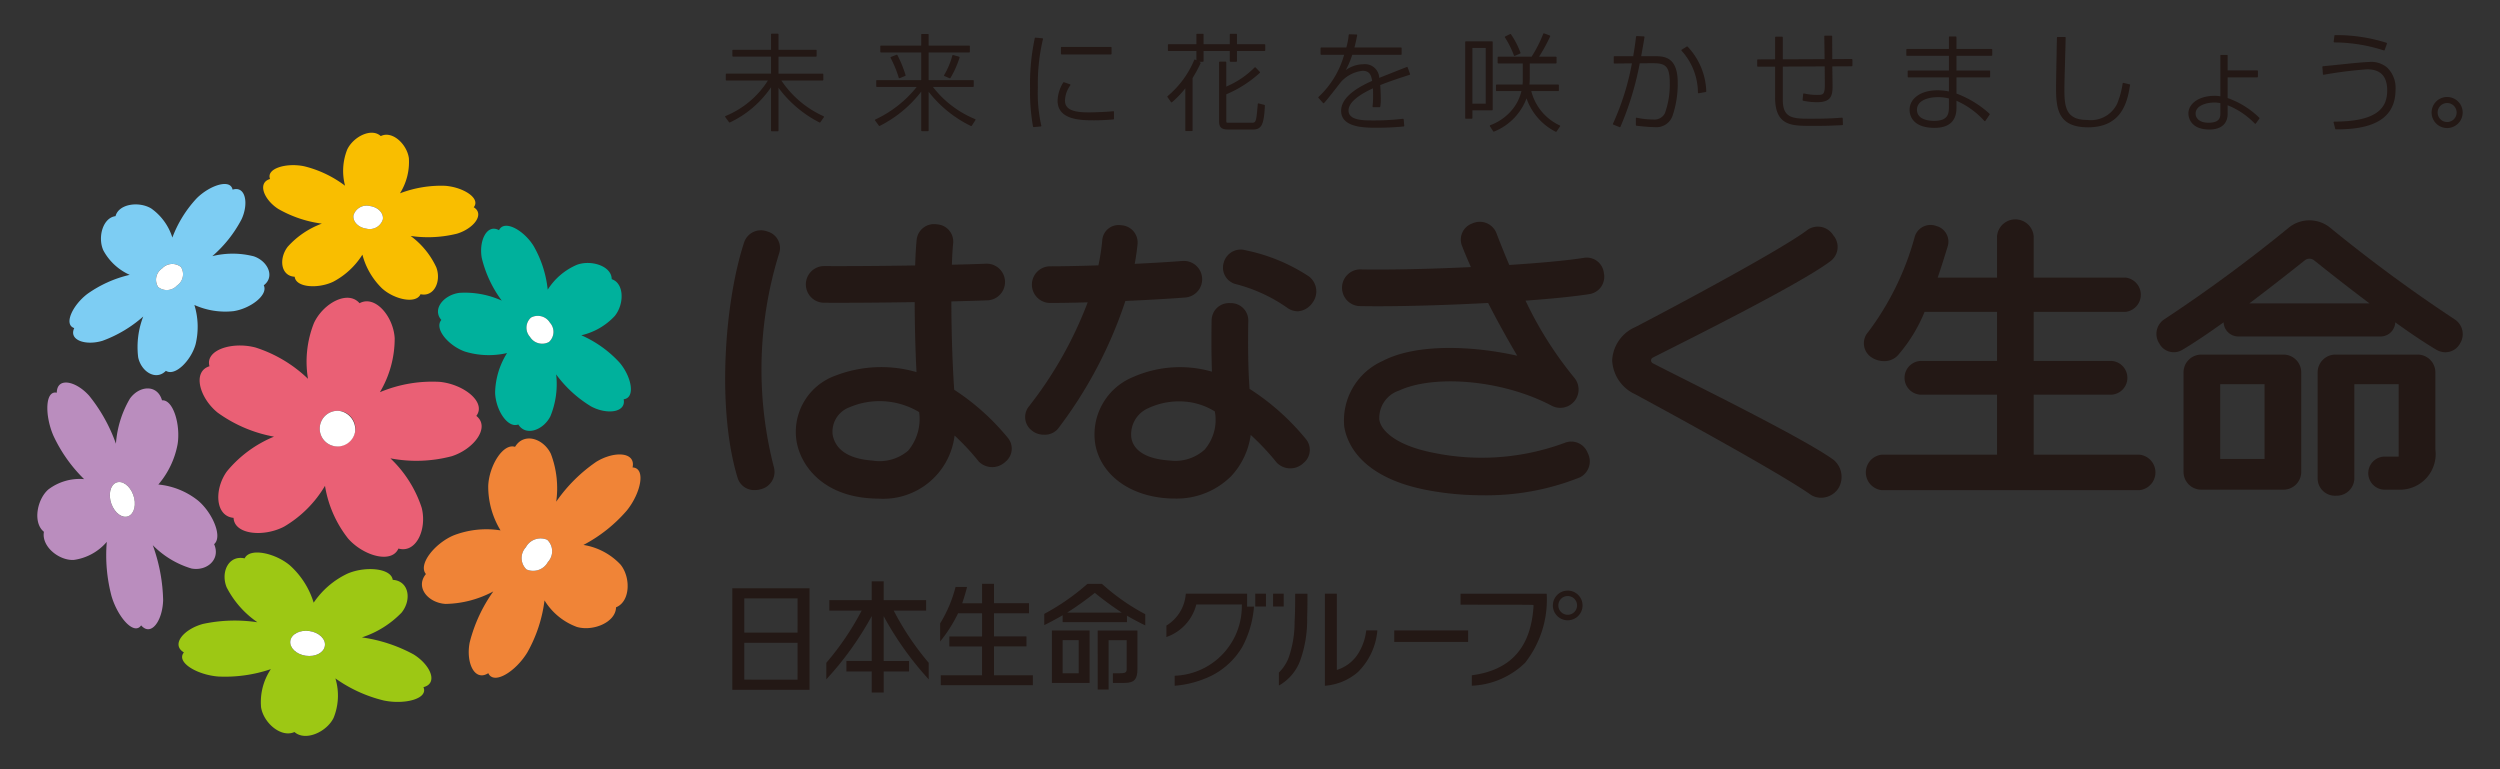 <svg id="レイヤー_1" data-name="レイヤー 1" xmlns="http://www.w3.org/2000/svg" viewBox="0 0 130 40"><rect x="0" y="0" width="130" height="40" fill="#333333" stroke="none"/><defs><style>.cls-1{fill:#ba8dbe;}.cls-2{fill:#fff;}.cls-3{fill:#ea6075;}.cls-4{fill:#9dc814;}.cls-5{fill:#f08437;}.cls-6{fill:#00b19c;}.cls-7{fill:#f9be00;}.cls-8{fill:#7dcdf3;}.cls-9{fill:#231815;}</style></defs><path class="cls-1" d="M9.952,29.561c.795.156,1.535-.467,1.182-1.265.462-.39-.101-1.663-.852-2.279a3.907,3.907,0,0,0-2.048-.822,4.485,4.485,0,0,0,.998-2.079c.168-.999-.217-2.346-.807-2.299-.241-.845-1.18-.774-1.67-.088a5.357,5.357,0,0,0-.726,2.345,8.45,8.45,0,0,0-1.395-2.499c-.691-.77-1.67-.98-1.681-.154-.613-.134-.628,1.184-.18,2.226a7.714,7.714,0,0,0,1.601,2.268,2.694,2.694,0,0,0-1.861.538c-.594.519-.814,1.735-.229,2.201-.139.764.789,1.506,1.556,1.462a2.751,2.751,0,0,0,1.713-.94,8.308,8.308,0,0,0,.248,2.828c.325,1.093,1.168,2.056,1.538,1.515.525.606,1.118-.253,1.144-1.32a8.906,8.906,0,0,0-.539-2.85A4.7,4.7,0,0,0,9.952,29.561Zm-3.275-2.72c-.314.13-.709-.156-.884-.64-.174-.479-.062-.975.251-1.104.314-.131.709.156.885.635C7.103,26.215,6.989,26.71,6.677,26.841Z"/><path class="cls-2" d="M6.044,25.097c-.313.129-.425.625-.251,1.104.176.484.571.769.884.64.312-.131.427-.626.252-1.108C6.753,25.253,6.357,24.966,6.044,25.097Z"/><path class="cls-3" d="M23.496,23.722c1.161-.375,2.01-1.513,1.273-2.094.532-.713-.647-1.641-1.889-1.77a7.011,7.011,0,0,0-3.126.537,5.465,5.465,0,0,0,.77-2.81c-.068-1.135-1.02-2.261-1.828-1.817-.601-.704-1.893-.001-2.372,1.034a5.437,5.437,0,0,0-.308,2.897A7.022,7.022,0,0,0,13.299,18.074c-1.207-.327-2.645.116-2.406.971-.899.275-.524,1.643.421,2.409a7.189,7.189,0,0,0,2.935,1.252,6.242,6.242,0,0,0-2.449,1.804c-.675.935-.611,2.332.346,2.418.039.875,1.568,1.013,2.632.454a5.989,5.989,0,0,0,2.122-2.12,5.953,5.953,0,0,0,1.2,2.74c.791.902,2.264,1.328,2.619.522.926.264,1.496-1.014,1.207-2.127a6.188,6.188,0,0,0-1.626-2.564A7.188,7.188,0,0,0,23.496,23.722Zm-6.203-.543a.927.927,0,1,1,1.17-.72A.972.972,0,0,1,17.294,23.179Z"/><path class="cls-2" d="M17.636,21.366a.927.927,0,1,0,.828,1.093A.979.979,0,0,0,17.636,21.366Z"/><path class="cls-4" d="M21.498,34.024a7.929,7.929,0,0,0-2.68-.879,5.041,5.041,0,0,0,2.06-1.284c.54-.661.399-1.652-.456-1.71-.088-.622-1.454-.718-2.362-.318a4.365,4.365,0,0,0-1.749,1.507,4.292,4.292,0,0,0-1.236-1.94c-.756-.639-2.088-.936-2.353-.364-.837-.188-1.259.72-.935,1.508a4.93,4.93,0,0,0,1.6,1.814,7.888,7.888,0,0,0-2.826.085c-1.004.268-1.689,1.074-.997,1.483-.427.507.674,1.165,1.783,1.253a7.407,7.407,0,0,0,2.738-.385A3.077,3.077,0,0,0,13.576,36.781c.129.807,1.041,1.601,1.736,1.284.569.501,1.675-.002,2.035-.736a3.08,3.08,0,0,0,.094-2.052A7.3,7.3,0,0,0,19.949,36.424c1.09.23,2.337-.086,2.07-.692C22.803,35.534,22.386,34.569,21.498,34.024Zm-5.598.073c-.494-.071-.852-.416-.801-.771.053-.355.499-.583.994-.511.495.071.855.416.801.771C16.841,33.942,16.398,34.171,15.9,34.097Z"/><path class="cls-2" d="M16.092,32.815c-.495-.073-.941.156-.994.511-.051.355.308.699.801.771.498.074.941-.155.993-.511C16.948,33.232,16.588,32.887,16.092,32.815Z"/><path class="cls-5" d="M32.602,26.538c.725-.904.998-2.199.292-2.231.175-.813-.951-.868-1.884-.296a8.072,8.072,0,0,0-2.087,2.077,5.031,5.031,0,0,0-.279-2.491c-.389-.804-1.406-1.126-1.861-.361-.637-.204-1.36,1.016-1.395,2.037a4.376,4.376,0,0,0,.64,2.307,4.722,4.722,0,0,0-2.439.259c-.966.406-1.865,1.504-1.441,2.011-.566.69.11,1.495,1.017,1.554a5.445,5.445,0,0,0,2.487-.65A7.892,7.892,0,0,0,24.424,33.406c-.206,1.051.252,2.054.967,1.599.289.632,1.43-.091,2.028-1.075a7.352,7.352,0,0,0,.896-2.71,3.314,3.314,0,0,0,1.68,1.38c.835.245,2.023-.233,2.039-1.02.745-.299.774-1.553.235-2.22a3.375,3.375,0,0,0-1.93-1.023A7.679,7.679,0,0,0,32.602,26.538Zm-4.11,2.683a.872.872,0,0,1-1.115.389.82.82,0,0,1-.033-1.152.869.869,0,0,1,1.111-.39A.819.819,0,0,1,28.492,29.222Z"/><path class="cls-2" d="M27.344,28.459a.82.82,0,0,0,.033,1.152.872.872,0,0,0,1.115-.389.819.819,0,0,0-.037-1.153A.869.869,0,0,0,27.344,28.459Z"/><path class="cls-6" d="M26.092,15.633a4.627,4.627,0,0,0-2.203-.405c-.812.107-1.43.847-.939,1.41-.391.463.394,1.359,1.243,1.649a4.256,4.256,0,0,0,2.173.072,4.033,4.033,0,0,0-.62,2.037c.014.884.635,1.891,1.207,1.677.39.633,1.306.292,1.668-.428a4.398,4.398,0,0,0,.299-2.175,6.252,6.252,0,0,0,1.824,1.668c.818.436,1.823.319,1.687-.377.628-.072.411-1.178-.219-1.913A5.928,5.928,0,0,0,30.228,17.434a3.4,3.4,0,0,0,1.744-1.008c.493-.612.495-1.694-.164-1.909,0-.678-1.05-1.018-1.798-.752a3.359,3.359,0,0,0-1.529,1.298,5.733,5.733,0,0,0-.743-2.288c-.516-.817-1.519-1.369-1.789-.805-.628-.349-1.058.548-.897,1.446A6.109,6.109,0,0,0,26.092,15.633Zm1.519.882a.739.739,0,0,1,.987.267.708.708,0,0,1-.052,1.001.744.744,0,0,1-.988-.268A.709.709,0,0,1,27.611,16.515Z"/><path class="cls-2" d="M28.546,17.783a.708.708,0,0,0,.052-1.001.739.739,0,0,0-.987-.267.709.709,0,0,0-.053 1A.744.744,0,0,0,28.546,17.783Z"/><path class="cls-7" d="M14.464,10.861a6.168,6.168,0,0,0,2.271.768,4.448,4.448,0,0,0-1.775,1.203c-.47.615-.365,1.518.364,1.559.062.568,1.224.633,2.006.258a3.996,3.996,0,0,0,1.515-1.406,3.783,3.783,0,0,0,1.024,1.756c.634.574,1.763.825,2.0.3.71.158,1.087-.678.82-1.394a4.222,4.222,0,0,0-1.336-1.635,6.275,6.275,0,0,0,2.411-.119c.861-.26,1.456-1.008.871-1.374.375-.469-.555-1.05-1.499-1.116a5.989,5.989,0,0,0-2.338.392,3.063,3.063,0,0,0,.464-1.829c-.103-.732-.868-1.447-1.461-1.147-.482-.448-1.429.028-1.748.704a3.02,3.02,0,0,0-.11,1.877A5.814,5.814,0,0,0,15.819,8.646c-.925-.193-1.989.112-1.776.662C13.372,9.5,13.717,10.378,14.464,10.861ZM19.237,10.713c.42.057.72.368.671.694a.712.712,0,0,1-.855.482c-.42-.059-.72-.369-.671-.693A.714.714,0,0,1,19.237,10.713Z"/><path class="cls-2" d="M19.053,11.89a.712.712,0,0,0,.855-.482c.049-.326-.251-.637-.671-.694a.714.714,0,0,0-.856.484C18.333,11.521,18.633,11.831,19.053,11.89Z"/><path class="cls-8" d="M3.861,17.06c-.302.635.606.928,1.477.658a6.608,6.608,0,0,0,2.11-1.26,4.42,4.42,0,0,0-.263,2.122c.157.748.922,1.235,1.442.703.482.305,1.31-.544,1.543-1.377a3.863,3.863,0,0,0-.062-2.048,3.909,3.909,0,0,0,2.034.322c.867-.127,1.819-.836,1.574-1.345.597-.45.206-1.262-.522-1.507A4.416,4.416,0,0,0,11.04,13.32a6.498,6.498,0,0,0,1.524-1.923c.379-.822.203-1.749-.47-1.535-.109-.581-1.18-.232-1.865.448a6.178,6.178,0,0,0-1.266,2.043,2.927,2.927,0,0,0-1.095-1.51c-.633-.385-1.693-.248-1.86.397-.669.086-.939,1.114-.632,1.784a2.901,2.901,0,0,0,1.369,1.268,6.233,6.233,0,0,0-2.201.991C3.775,15.867,3.294,16.88,3.861,17.06Zm4.564-3.098a.721.721,0,0,1,.984-.078.706.706,0,0,1-.204.961.717.717,0,0,1-.983.078A.705.705,0,0,1,8.426,13.963Z"/><path class="cls-2" d="M9.206,14.846a.706.706,0,0,0,.204-.961.721.721,0,0,0-.984.078.705.705,0,0,0-.203.961A.717.717,0,0,0,9.206,14.846Z"/><path class="cls-9" d="M42.096,30.59h-.001v-.001H38.08v5.282h4.016Zm-.623,4.751H38.702V33.424h2.772Zm0-2.446H38.702V31.117h2.772Z"/><path class="cls-9" d="M46.473,31.751H48.158V31.206H45.952v-.977h-.623v.977H43.125v.545H44.807A14.483,14.483,0,0,1,42.968,34.466v.859a16.434,16.434,0,0,0,2.362-3.289v2.334h-1.318v.545h1.318v1.096h.623V34.916h1.318v-.545H45.952v-2.327A16.581,16.581,0,0,0,48.293,35.325v-.859a14.427,14.427,0,0,1-1.82-2.715"/><path class="cls-9" d="M51.688,35.113V33.613h1.688v-.519H51.688V31.889h1.82v-.521H51.688V30.358h-.621v1.011H50.035c.116-.33.236-.764.251-.849h-.597a6.832,6.832,0,0,1-.802,1.897l.001.94a7.472,7.472,0,0,0,.932-1.466h1.247v1.205H49.365v.519h1.701v1.5H48.92V35.632h4.789v-.519h-2.021"/><path class="cls-9" d="M54.699,35.511h1.96V32.785H54.699Zm.559-2.223h.835v1.721h-.835Z"/><path class="cls-9" d="M57.081,32.786H57.08l.001,3.068h.567V33.289h.94v1.517c0,.182-.123.203-.348.203h-.37v.503h.613c.535,0,.663-.236.663-.72V32.786H57.081"/><path class="cls-9" d="M57.302,30.361h-.756a11.752,11.752,0,0,1-2.245,1.561V32.503c.092-.037.548-.271.956-.509v.357h3.345v-.335c.407.235.861.466.951.501v-.579a11.021,11.021,0,0,1-2.25-1.576m-1.813,1.495c.021-.013.041-.025.06-.038.358-.226.895-.602,1.382-.989A16.77,16.77,0,0,0,58.29,31.828a.434.434,0,0,1,.041.027Z"/><rect class="cls-9" x="72.5" y="32.783" width="3.843" height="0.597"/><path class="cls-9" d="M68.895,30.87v4.789a2.961,2.961,0,0,0,1.713-.708A3.443,3.443,0,0,0,71.623,32.781h-.579a2.881,2.881,0,0,1-.376,1.135,2.014,2.014,0,0,1-1.084.898l-.068.021V30.87Z"/><path class="cls-9" d="M66.502,34.973v.676a2.477,2.477,0,0,0,1.102-1.284,6.291,6.291,0,0,0,.368-2.256c.017-.49.017-1.022.015-1.236h-.638c0,.204.001.856-.019,1.241-.003.071-.007.144-.011.219a5.646,5.646,0,0,1-.302,1.847,2.168,2.168,0,0,1-.516.794"/><path class="cls-9" d="M76.534,35.115v.542a4.228,4.228,0,0,0,2.764-1.184,5.302,5.302,0,0,0,1.13-3.598l-4.479-.001v.57c3.769.002,3.769.002,3.785.025l.011.017-.001.019c-.129,2.161-1.179,3.343-3.211,3.61"/><path class="cls-9" d="M81.52,31.968a.487.487,0,1,0-.486-.486.485.485,0,0,0,.486.486m-.771-.486a.772.772,0,1,1,.771.773.772.772,0,0,1-.771-.773"/><path class="cls-9" d="M61.083,35.139V35.659a5.266,5.266,0,0,0,1.557-.365,3.872,3.872,0,0,0,1.971-1.677,5.29,5.29,0,0,0,.596-2.072h-.358v-.673H61.661A2.103,2.103,0,0,1,60.652,32.53v.595a2.42,2.42,0,0,0,1.546-1.653l.01-.041h2.37l-.003.058a3.619,3.619,0,0,1-3.493,3.65"/><rect class="cls-9" x="66.2" y="30.871" width="0.553" height="0.667"/><rect class="cls-9" x="65.273" y="30.871" width="0.557" height="0.667"/><path class="cls-9" d="M40.631,4.187H42.776a.038.038,0,0,0,.037-.038V3.867a.037.037,0,0,0-.037-.037h-2.294V2.946H42.428a.038.038,0,0,0,.037-.038V2.626a.037.037,0,0,0-.037-.037H40.482V1.787a.037.037,0,0,0-.037-.037H40.13a.037.037,0,0,0-.036.037v.801H38.122a.039.039,0,0,0-.039.037v.282a.039.039,0,0,0,.039.038h1.971v.884H37.778a.037.037,0,0,0-.037.037v.283a.038.038,0,0,0,.037.038h2.154a4.727,4.727,0,0,1-2.2,1.844.035.035,0,0,0-.023.023.039.039,0,0,0,.005.034l.196.267a.039.039,0,0,0,.045.012,5.326,5.326,0,0,0,2.138-1.828V6.791a.036.036,0,0,0,.036.036h.316a.036.036,0,0,0,.037-.036V4.567A6.093,6.093,0,0,0,42.612,6.368a.041.041,0,0,0,.048-.013l.179-.256a.04.04,0,0,0-.015-.056A5.222,5.222,0,0,1,40.631,4.187Z"/><path class="cls-9" d="M49.568,2.862a.038.038,0,0,0-.046.026,3.964,3.964,0,0,1-.426,1.014.037.037,0,0,0-.004.031.034.034,0,0,0,.021.022l.266.114.015.003a.036.036,0,0,0,.031-.019,4.927,4.927,0,0,0,.472-1.058.035.035,0,0,0-.002-.028.042.042,0,0,0-.022-.019Z"/><path class="cls-9" d="M46.755,4.065l.015.002a.03.03,0,0,0,.014-.002l.283-.115a.038.038,0,0,0,.022-.045,6.364,6.364,0,0,0-.422-1.039.034.034,0,0,0-.047-.018l-.288.112a.04.04,0,0,0-.022.022.044.044,0,0,0,.002.03,5.788,5.788,0,0,1,.423,1.029A.041.041,0,0,0,46.755,4.065Z"/><path class="cls-9" d="M48.511,4.519h2.086a.037.037,0,0,0,.038-.037V4.205a.037.037,0,0,0-.038-.038H48.289V2.728h2.107a.037.037,0,0,0,.037-.037V2.408a.037.037,0,0,0-.037-.037H48.289V1.804a.036.036,0,0,0-.037-.037h-.311a.037.037,0,0,0-.038.037v.566H45.813a.037.037,0,0,0-.038.037V2.691a.037.037,0,0,0,.038.037h2.09V4.167H45.601a.037.037,0,0,0-.038.038v.277a.037.037,0,0,0,.038.037h2.07a5.993,5.993,0,0,1-2.152,1.694.033.033,0,0,0-.02.024.036.036,0,0,0,.006.031l.196.266a.04.04,0,0,0,.048.011,6.253,6.253,0,0,0,2.154-1.781V6.784a.036.036,0,0,0,.038.037h.311a.036.036,0,0,0,.037-.037v-2.011A6.256,6.256,0,0,0,50.483,6.55a.036.036,0,0,0,.049-.011l.19-.293a.039.039,0,0,0,.004-.031.032.032,0,0,0-.022-.023A5.313,5.313,0,0,1,48.511,4.519Z"/><path class="cls-9" d="M57.886,5.783c-.368.044-1.145.061-1.247.061-.655,0-1.26-.075-1.26-.611a1.406,1.406,0,0,1,.277-.795.034.034,0,0,0,.004-.033.032.032,0,0,0-.022-.024l-.306-.103a.039.039,0,0,0-.045.016,1.894,1.894,0,0,0-.293.939c0,1.023,1.245,1.023,1.915,1.023.37,0,.623-.018.892-.037l.091-.007a.038.038,0,0,0,.034-.038V5.822a.041.041,0,0,0-.01-.027A.05.05,0,0,0,57.886,5.783Z"/><path class="cls-9" d="M54.229,2.004a.039.039,0,0,0-.027-.014l-.354-.033H53.846a.037.037,0,0,0-.038.028,11.509,11.509,0,0,0-.245,2.611,10.358,10.358,0,0,0,.153,1.982.038.038,0,0,0,.036.031h.003l.361-.033a.039.039,0,0,0,.033-.044L54.144,6.515a7.669,7.669,0,0,1-.175-1.962A10.024,10.024,0,0,1,54.234,2.035.035.035,0,0,0,54.229,2.004Z"/><path class="cls-9" d="M55.205,2.441h2.56a.037.037,0,0,1,.037.037v.316a.037.037,0,0,1-.037.037h-2.559a.037.037,0,0,1-.037-.037V2.478A.037.037,0,0,1,55.205,2.441Z"/><path class="cls-9" d="M65.449,5.377a.04.04,0,0,0-.03.006.034.034,0,0,0-.015.027l-.004.045c-.072.849-.086.927-.296.927H63.855c-.074,0-.088-.004-.088-.126V4.903a6.069,6.069,0,0,0,1.742-1.113.036.036,0,0,0,.001-.052l-.217-.228a.041.041,0,0,0-.026-.012h-.001a.036.036,0,0,0-.028.011,4.566,4.566,0,0,1-1.472.993V3.241a.037.037,0,0,0-.036-.037h-.3a.037.037,0,0,0-.038.037V6.3c0,.325.123.435.488.435h1.275c.446,0,.573-.256.619-1.245a.037.037,0,0,0-.028-.037Z"/><path class="cls-9" d="M64.323,2.299V1.793a.038.038,0,0,0-.038-.037h-.299a.037.037,0,0,0-.037.037v.507H62.586V1.793a.037.037,0,0,0-.037-.037h-.3a.036.036,0,0,0-.037.037v.507h-1.444a.037.037,0,0,0-.037.037v.278a.037.037,0,0,0,.037.037h1.444v.482l-.059-.034a.036.036,0,0,0-.03-.003A.034.034,0,0,0,62.101,3.117a4.952,4.952,0,0,1-1.384,1.881.037.037,0,0,0-.008.049l.181.261a.038.038,0,0,0,.025.016.04.04,0,0,0,.03-.009A5.104,5.104,0,0,0,61.636,4.593V6.78a.037.037,0,0,0,.037.037h.304a.038.038,0,0,0,.038-.037v-2.723a7.879,7.879,0,0,0,.414-.762.038.038,0,0,0-.015-.049l-.06-.034h.196a.038.038,0,0,0,.037-.037V2.651h1.362V3.175a.037.037,0,0,0,.037.037H64.285a.038.038,0,0,0,.038-.037V2.651H65.756a.037.037,0,0,0,.037-.037V2.336a.037.037,0,0,0-.037-.037Z"/><path class="cls-9" d="M73.181,3.485a.034.034,0,0,0-.029-.001c-.371.145-.533.209-.863.34l-.569.226a.742.742,0,0,0-.819-.71,1.605,1.605,0,0,0-.919.303,4.532,4.532,0,0,0,.335-.794H72.85a.036.036,0,0,0,.036-.037V2.507A.037.037,0,0,0,72.85,2.469H70.431c.077-.291.104-.438.133-.592l.007-.039A.033.033,0,0,0,70.564,1.808a.029.029,0,0,0-.027-.014l-.364-.011a.036.036,0,0,0-.04.033,3.633,3.633,0,0,1-.123.653H68.706a.039.039,0,0,0-.037.038v.304a.038.038,0,0,0,.037.037h1.189a4.717,4.717,0,0,1-1.329,2.19.038.038,0,0,0-.004.052l.235.265a.034.034,0,0,0,.027.013h0a.036.036,0,0,0,.027-.011c.108-.11.433-.527.673-.832.11-.142.198-.254.221-.28a1.784,1.784,0,0,1,1.104-.564c.398,0,.458.27.502.524-1.083.481-1.612.991-1.612,1.561,0,.876,1.243.876,1.84.876a14.001,14.001,0,0,0,1.407-.065.036.036,0,0,0,.034-.04l-.027-.326a.035.035,0,0,0-.013-.026.038.038,0,0,0-.028-.009l-.012.001a12.516,12.516,0,0,1-1.501.086c-.556,0-1.315,0-1.315-.518,0-.375.427-.763,1.269-1.152.007.16.007.31.007.389a4.527,4.527,0,0,1-.027.552.037.037,0,0,0,.01.029.04.04,0,0,0,.027.012h.327a.038.038,0,0,0,.037-.031,2.125,2.125,0,0,0,.027-.375c0-.191-.01-.499-.03-.743.456-.186.961-.351,1.524-.534A.044.044,0,0,0,73.32,3.873a.045.045,0,0,0,.001-.029l-.122-.338A.034.034,0,0,0,73.181,3.485Z"/><path class="cls-9" d="M79.628,4.737h1.397a.037.037,0,0,0,.037-.037v-.266a.038.038,0,0,0-.037-.038H79.531a3.998,3.998,0,0,0,.017-.453v-.644h1.356a.038.038,0,0,0,.038-.037V2.985a.038.038,0,0,0-.038-.037H80.031a8.677,8.677,0,0,0,.576-1.052.046.046,0,0,0,.001-.03.037.037,0,0,0-.022-.02l-.288-.109a.039.039,0,0,0-.049.022A6.848,6.848,0,0,1,79.643,2.948H77.915a.036.036,0,0,0-.037.037V3.262a.036.036,0,0,0,.037.037h1.27v.802a2.303,2.303,0,0,1-.012.294H77.829a.039.039,0,0,0-.038.038v.266a.038.038,0,0,0,.038.037h1.286a2.393,2.393,0,0,1-.359.808,2.664,2.664,0,0,1-1.262.966.035.035,0,0,0-.021.024.034.034,0,0,0,.003.031l.169.262a.04.04,0,0,0,.047.015,2.984,2.984,0,0,0,1.687-1.727,3.082,3.082,0,0,0,1.513,1.735.037.037,0,0,0,.019.004.039.039,0,0,0,.031-.017l.179-.262a.033.033,0,0,0,.007-.028.045.045,0,0,0-.019-.024A2.687,2.687,0,0,1,79.628,4.737Z"/><path class="cls-9" d="M78.725,2.884a.032.032,0,0,0,.02.021l.014.003a.034.034,0,0,0,.015-.003l.271-.12a.035.035,0,0,0,.02-.047,4.473,4.473,0,0,0-.494-.955.037.037,0,0,0-.047-.012l-.25.124a.041.041,0,0,0-.02.023.042.042,0,0,0,.005.031A4.834,4.834,0,0,1,78.725,2.884Z"/><path class="cls-9" d="M77.621,5.7V2.184a.037.037,0,0,0-.037-.036H76.228a.036.036,0,0,0-.038.036V6.138a.037.037,0,0,0,.038.037h.3a.036.036,0,0,0,.037-.037V5.738h1.019A.038.038,0,0,0,77.621,5.7Zm-.363-3.207V5.392h-.694V2.493Z"/><path class="cls-9" d="M87.71,2.421l-.26.162a.039.039,0,0,0-.018.027.037.037,0,0,0,.011.029,3.258,3.258,0,0,1,.849,2.178.04.04,0,0,0,.015.026.032.032,0,0,0,.022.008l.007-.001.36-.065a.036.036,0,0,0,.03-.04,3.546,3.546,0,0,0-.97-2.321A.039.039,0,0,0,87.71,2.421Z"/><path class="cls-9" d="M85.983,2.921h-.642c.005-.027.011-.065.021-.112.035-.196.102-.562.151-.874a.036.036,0,0,0-.008-.03.032.032,0,0,0-.028-.013l-.363-.016h-.002a.038.038,0,0,0-.038.033c-.052.433-.063.497-.144.999l-.001.013h-.977a.036.036,0,0,0-.037.037v.31a.036.036,0,0,0,.011.026.037.037,0,0,0,.026.01h.001l.907-.01a13.336,13.336,0,0,1-.985,3.137.034.034,0,0,0-0.0.029.04.04,0,0,0,.02.021l.322.129a.02.02,0,0,0,.013.004.038.038,0,0,0,.034-.022,15.784,15.784,0,0,0,1.003-3.3l.4-.004c.077-.001.149-.002.217-.002.685,0,.944.089.944,1.037a4.411,4.411,0,0,1-.252,1.563.612.612,0,0,1-.626.327,3.993,3.993,0,0,1-.808-.085l-.034-.007a.033.033,0,0,0-.03.007.039.039,0,0,0-.013.028V6.502a.037.037,0,0,0,.034.037l.066.007c.188.021.579.064.868.064a.89.89,0,0,0,.934-.572,5.211,5.211,0,0,0,.275-1.74C87.24,2.921,86.514,2.921,85.983,2.921Z"/><path class="cls-9" d="M96.288,3.067l-1.009.007c-.005-.897-.005-.999-.005-1.183a.037.037,0,0,0-.037-.037h-.338a.037.037,0,0,0-.026.011.039.039,0,0,0-.011.027c.005.164.015.938.017,1.182l-2.173.01V1.946a.038.038,0,0,0-.038-.038h-.326a.037.037,0,0,0-.037.038V3.083l-.894.005a.037.037,0,0,0-.037.037v.305a.037.037,0,0,0,.037.037h.894V5.07c0,1.475.865,1.475,1.868,1.475.744,0,.823,0,1.624-.038a.039.039,0,0,0,.036-.038l-.012-.315a.037.037,0,0,0-.013-.026.034.034,0,0,0-.028-.01c-.419.033-.779.055-1.598.055-.921,0-1.476,0-1.476-.975V3.463l2.179-.011c0,.151.001.307.003.463.002.168.003.334.003.491,0,.529-.096.529-.41.529a2.873,2.873,0,0,1-.675-.076.03.03,0,0,0-.028.008.041.041,0,0,0-.015.026l-.027.306a.038.038,0,0,0,.031.039l.02.003a3.168,3.168,0,0,0,.712.073c.735,0,.794-.365.794-.842,0-.075-.003-.289-.006-.507-.003-.201-.005-.408-.007-.513l1.009-.005a.038.038,0,0,0,.037-.037V3.104a.041.041,0,0,0-.01-.025A.042.042,0,0,0,96.288,3.067Z"/><path class="cls-9" d="M101.736,2.546V1.933a.038.038,0,0,0-.038-.037h-.316a.038.038,0,0,0-.038.037V2.546H99.165a.036.036,0,0,0-.037.036v.283a.037.037,0,0,0,.037.038h2.179v.765H99.236a.036.036,0,0,0-.036.036V3.986a.036.036,0,0,0,.036.037h2.109v.734a2.897,2.897,0,0,0-.605-.062c-.849,0-1.442.418-1.442,1.017,0,.219.093.936,1.295.936.757,0,1.143-.35,1.143-1.039V5.24a4.256,4.256,0,0,1,1.449,1.048.038.038,0,0,0,.026.011h.002a.035.035,0,0,0,.028-.015l.219-.322a.038.038,0,0,0-.007-.049,5.289,5.289,0,0,0-1.717-1.048V4.023h1.715a.036.036,0,0,0,.036-.037V3.703a.036.036,0,0,0-.036-.036h-1.715V2.902h1.823a.038.038,0,0,0,.038-.038V2.582a.037.037,0,0,0-.038-.036Zm-.392,2.575v.461c0,.434-.131.703-.784.703-.207,0-.878-.041-.878-.578,0-.483.584-.655,1.085-.655A2.16,2.16,0,0,1,101.344,5.121Z"/><path class="cls-9" d="M110.423,4.311a.034.034,0,0,0-.03.004.041.041,0,0,0-.015.025,4.427,4.427,0,0,1-.291,1.064,1.518,1.518,0,0,1-1.556.832c-1.098,0-1.183-.664-1.183-1.602,0-.218.02-.937.038-1.572.014-.473.025-.921.028-1.1a.043.043,0,0,0-.011-.028.035.035,0,0,0-.026-.01h-.38a.036.036,0,0,0-.037.036c-.002.108-.008.34-.013.624-.012.675-.032,1.696-.032,1.99,0,1.119.125,2.046,1.666,2.046,1.816,0,2.054-1.425,2.182-2.192a.038.038,0,0,0-.028-.043Z"/><path class="cls-9" d="M115.838,5.098V4.023h1.537a.037.037,0,0,0,.037-.037V3.698a.037.037,0,0,0-.037-.037h-1.537V2.892a.037.037,0,0,0-.037-.037h-.306a.037.037,0,0,0-.037.037V5.009a1.592,1.592,0,0,0-.306-.026c-.785,0-1.355.389-1.355.924,0,.085.03.828,1.094.828.601,0,.946-.296.946-.81V5.473a4.085,4.085,0,0,1,1.412.951.035.035,0,0,0,.026.011.034.034,0,0,0,.03-.015l.181-.251a.039.039,0,0,0-.005-.048A4.501,4.501,0,0,0,115.838,5.098Zm-.696.233a1.36,1.36,0,0,1,.317.035v.542c0,.235-.075.475-.62.475-.461,0-.667-.235-.667-.469C114.171,5.452,114.807,5.331,115.142,5.331Z"/><path class="cls-9" d="M123.163,3.225c-.215,0-.962.076-1.561.139-.358.037-.666.069-.804.079a.037.037,0,0,0-.025.013.039.039,0,0,0-.009.027l.027.37a.036.036,0,0,0,.014.027.031.031,0,0,0,.031.007,21.382,21.382,0,0,1,2.235-.281c.263,0,1.063,0,1.063,1.084,0,.761-.312,1.634-2.751,1.634a.036.036,0,0,0-.036.046l.084.327a.036.036,0,0,0,.035.029h.088c2.028,0,3.014-.677,3.014-2.068a1.455,1.455,0,0,0-.444-1.15A1.273,1.273,0,0,0,123.163,3.225Z"/><path class="cls-9" d="M121.388,2.206a8.469,8.469,0,0,1,2.571.416l.007.002a.035.035,0,0,0,.038-.025l.115-.326a.039.039,0,0,0-.001-.029.044.044,0,0,0-.023-.02,8.606,8.606,0,0,0-2.668-.398.039.039,0,0,0-.038.033l-.038.305a.037.037,0,0,0,.009.028A.04.04,0,0,0,121.388,2.206Z"/><path class="cls-9" d="M127.254,5.043a.808.808,0,1,0,.805.805A.809.809,0,0,0,127.254,5.043Zm0,1.302a.494.494,0,1,1,.491-.497A.496.496,0,0,1,127.254,6.346Z"/><path class="cls-9" d="M95.328,23.897c-1.687-1.204-7.908-4.239-9.383-5.008a.165.165,0,0,1,0-.293c1.479-.75,7.702-3.835,9.257-5.029a.923.923,0,0,0,.128-1.333.942.942,0,0,0-1.324-.292c-1.326,1.018-6.921,4-8.964,5.063a1.997,1.997,0,0,0-1.209,1.724,2.042,2.042,0,0,0,1.189,1.769c.073.039,7.388,3.981,9.167,5.25a1.014,1.014,0,0,0,.641.126,1.087,1.087,0,0,0,.763-.475A1.154,1.154,0,0,0,95.328,23.897Z"/><path class="cls-9" d="M39.905,12.038a.924.924,0,0,0-1.204.545c-1.024,3.11-1.445,8.692-.338,12.289a.898.898,0,0,0,.91.611.972.972,0,0,0,.282-.042.927.927,0,0,0,.692-1.13,20.316,20.316,0,0,1,.266-11.131A.889.889,0,0,0,39.905,12.038Z"/><path class="cls-9" d="M111.256,23.643h-5.504V20.523h4.059a.879.879,0,0,0,0-1.753h-4.059V16.218h4.768a.897.897,0,0,0,0-1.784h-4.768V12.294a.956.956,0,0,0-1.907,0v2.141h-3.084c.192-.563.361-1.109.509-1.591a.842.842,0,0,0-.58-1.092.857.857,0,0,0-1.121.549,14.604,14.604,0,0,1-2.41,4.947.88.88,0,0,0,.069,1.268,1.177,1.177,0,0,0,.768.262.954.954,0,0,0,.683-.29,8.104,8.104,0,0,0,1.399-2.27H103.845v2.552H99.849a.879.879,0,0,0,0,1.753H103.845V23.643h-5.995a.928.928,0,0,0,0,1.845h13.406a.928.928,0,0,0,0-1.845Z"/><path class="cls-9" d="M118.74,18.439h-4.273a.923.923,0,0,0-.923.923V24.541a.923.923,0,0,0,.923.922h4.273a.924.924,0,0,0,.924-.922V19.362A.923.923,0,0,0,118.74,18.439Zm-.983,5.425h-2.307V19.977h2.307Z"/><path class="cls-9" d="M125.715,18.439h-4.274a.922.922,0,0,0-.923.923v5.553a.9.9,0,0,0,.954.861.918.918,0,0,0,.953-.861v-4.938h2.307v3.765h-.721a.861.861,0,1,0,0,1.722h.827a1.853,1.853,0,0,0,1.801-2.096V19.362A.922.922,0,0,0,125.715,18.439Z"/><path class="cls-9" d="M68.063,14.374a9.388,9.388,0,0,0-3.277-1.357.917.917,0,0,0-1.152.639.885.885,0,0,0,.64,1.121,8.229,8.229,0,0,1,2.661,1.227.947.947,0,0,0,.564.184,1.024,1.024,0,0,0,.763-.462A.978.978,0,0,0,68.063,14.374Z"/><path class="cls-9" d="M82.372,13.406c-.891.143-2.307.27-3.889.372-.246-.576-.472-1.142-.678-1.678a.927.927,0,0,0-1.234-.485.889.889,0,0,0-.546,1.172c.136.352.295.724.462,1.101-2.141.102-4.323.15-5.784.121h-.021a.956.956,0,0,0-.019,1.907c.303.006.635.009.99.009,1.627,0,3.731-.064,5.729-.171.474.926.993,1.861,1.514,2.744-2.349-.527-5.259-.639-6.997.272a3.389,3.389,0,0,0-2.001,3.391c.112.767.75,2.626,4.259,3.313a15.155,15.155,0,0,0,2.911.28A13.073,13.073,0,0,0,82.16,24.821a.93.93,0,0,0,.401-1.265.915.915,0,0,0-1.206-.525,12.398,12.398,0,0,1-6.831.511c-1.888-.37-2.713-1.129-2.799-1.717a1.496,1.496,0,0,1,1.023-1.514c1.797-.836,5.339-.585,7.941.787A.953.953,0,0,0,81.858,19.636a19.364,19.364,0,0,1-2.53-4.002c1.344-.098,2.532-.215,3.344-.344a.913.913,0,0,0,.729-1.092A.896.896,0,0,0,82.372,13.406Z"/><path class="cls-9" d="M61.649,15.469a.953.953,0,0,0-.148-1.9c-.665.052-1.547.105-2.495.151.062-.346.115-.692.147-1.033a.898.898,0,0,0-.862-.975.851.851,0,0,0-.975.8,11.238,11.238,0,0,1-.198,1.286c-.923.031-1.816.05-2.549.05a.954.954,0,0,0,0,1.906c.585,0,1.271-.012,1.991-.033a20.527,20.527,0,0,1-3.05,5.404.881.881,0,0,0,.165,1.277.945.945,0,0,0,.585.201.895.895,0,0,0,.752-.305,22.677,22.677,0,0,0,3.508-6.648C59.705,15.598,60.836,15.533,61.649,15.469Z"/><path class="cls-9" d="M49.618,20.266c-.102-1.539-.146-3.193-.147-4.593.751-.018,1.414-.037,1.912-.057a.954.954,0,0,0-.075-1.905c-.477.02-1.101.038-1.81.054.016-.472.038-.854.066-1.111a.897.897,0,0,0-.845-.988.908.908,0,0,0-1.051.784c-.035.331-.062.798-.079,1.353-1.605.026-3.347.041-4.754.033h-.004a.954.954,0,0,0-.007,1.907c.259.001.526.002.799.002,1.217,0,2.619-.014,3.94-.035.004,1.144.033,2.418.094,3.639a6.608,6.608,0,0,0-4.209.182,3.108,3.108,0,0,0-2.031,3.394c.205,1.265,1.324,2.806,3.805,2.986.155.011.303.017.447.017a3.734,3.734,0,0,0,3.969-3.279,12.196,12.196,0,0,1,1.259,1.352.986.986,0,0,0,1.374.021.88.88,0,0,0,.114-1.282A12.209,12.209,0,0,0,49.618,20.266Zm-2.386,3.162a2.296,2.296,0,0,1-1.871.521c-1.371-.1-1.929-.657-2.061-1.328a1.351,1.351,0,0,1,.849-1.433,4.001,4.001,0,0,1,3.646.241A2.57,2.57,0,0,1,47.231,23.427Z"/><path class="cls-9" d="M64.976,20.219c-.069-.973-.09-2.126-.065-3.55a.901.901,0,0,0-.937-.907h-.016a.903.903,0,0,0-.954.876c-.017,1.013-.012,1.899.017,2.688a6.038,6.038,0,0,0-4.125.29,3.222,3.222,0,0,0-1.934,3.527c.31,1.564,1.791,2.652,3.773,2.771.109.007.217.01.324.01a4.011,4.011,0,0,0,2.976-1.178,3.928,3.928,0,0,0,1.002-2.13,12.872,12.872,0,0,1,1.361,1.45.986.986,0,0,0,1.374.02.881.881,0,0,0,.112-1.282A12.467,12.467,0,0,0,64.976,20.219Zm-2.326,3.153a2.265,2.265,0,0,1-1.801.577c-1.321-.08-1.919-.57-2.018-1.179a1.479,1.479,0,0,1,.869-1.54,3.744,3.744,0,0,1,1.622-.358,3.49,3.49,0,0,1,1.849.522A2.371,2.371,0,0,1,62.649,23.371Z"/><path class="cls-9" d="M127.631,16.599a78.835,78.835,0,0,1-6.482-4.774,1.707,1.707,0,0,0-2.117,0,78.769,78.769,0,0,1-6.481,4.774A.906.906,0,0,0,112.284,17.861a.852.852,0,0,0,1.202.328c.61-.36,1.363-.871,2.142-1.428a.766.766,0,0,0,.762.736h7.403a.764.764,0,0,0,.76-.736c.778.558,1.532,1.068,2.142,1.428a.919.919,0,0,0,.467.128.863.863,0,0,0,.759-.455A.913.913,0,0,0,127.631,16.599Zm-10.663-.823c1.217-.916,2.331-1.799,2.879-2.237a.391.391,0,0,1,.488-.001c.548.44,1.66,1.322,2.879,2.238Z"/></svg>